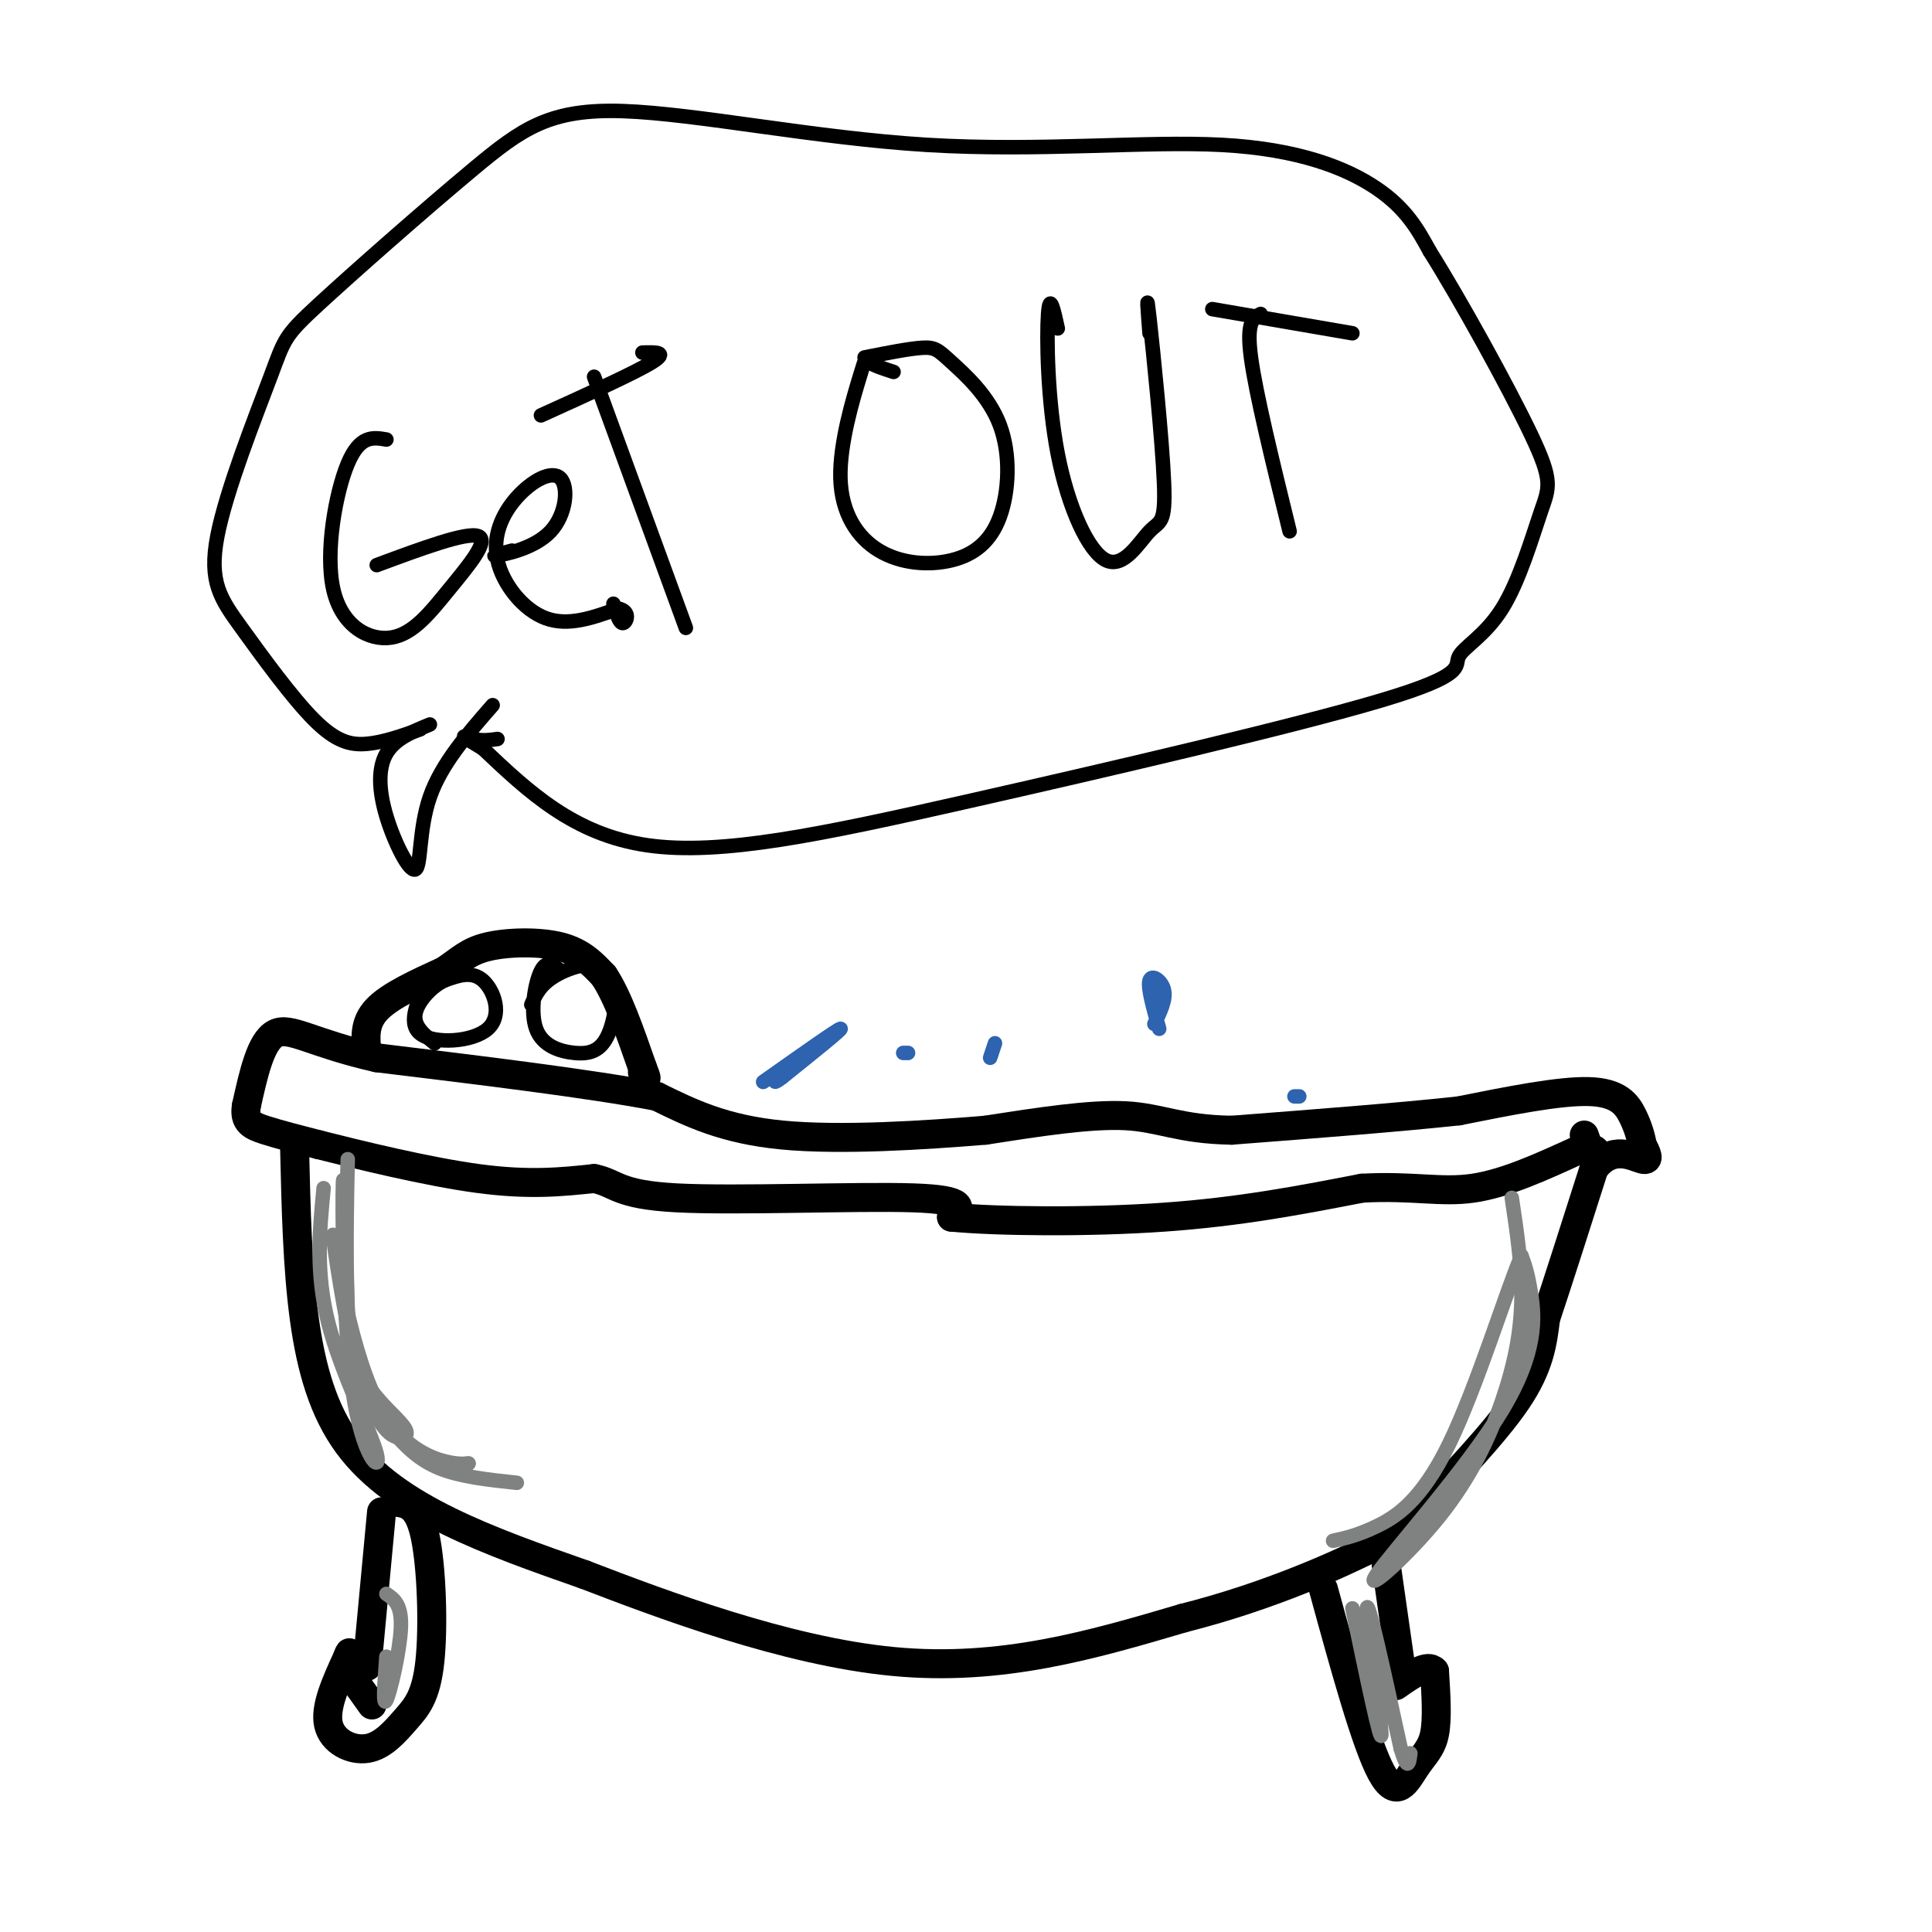 <svg viewBox='0 0 400 400' version='1.1' xmlns='http://www.w3.org/2000/svg' xmlns:xlink='http://www.w3.org/1999/xlink'><g fill='none' stroke='#000000' stroke-width='6' stroke-linecap='round' stroke-linejoin='round'><path d='M61,238c0.286,12.262 0.571,24.524 2,35c1.429,10.476 4.000,19.167 9,26c5.000,6.833 12.429,11.810 21,16c8.571,4.190 18.286,7.595 28,11'/><path d='M121,326c15.911,6.111 41.689,15.889 64,18c22.311,2.111 41.156,-3.444 60,-9'/><path d='M245,335c17.943,-4.525 32.799,-11.337 40,-15c7.201,-3.663 6.746,-4.179 11,-9c4.254,-4.821 13.215,-13.949 18,-21c4.785,-7.051 5.392,-12.026 6,-17'/><path d='M320,273c2.667,-8.000 6.333,-19.500 10,-31'/><path d='M330,242c3.778,-5.133 8.222,-2.467 10,-2c1.778,0.467 0.889,-1.267 0,-3'/><path d='M340,237c-0.238,-1.476 -0.833,-3.667 -2,-6c-1.167,-2.333 -2.905,-4.810 -9,-5c-6.095,-0.190 -16.548,1.905 -27,4'/><path d='M302,230c-12.333,1.333 -29.667,2.667 -47,4'/><path d='M255,234c-10.911,-0.178 -14.689,-2.622 -22,-3c-7.311,-0.378 -18.156,1.311 -29,3'/><path d='M204,234c-12.689,1.044 -29.911,2.156 -42,1c-12.089,-1.156 -19.044,-4.578 -26,-8'/><path d='M136,227c-14.000,-2.667 -36.000,-5.333 -58,-8'/><path d='M78,219c-13.422,-3.022 -17.978,-6.578 -21,-5c-3.022,1.578 -4.511,8.289 -6,15'/><path d='M51,229c-0.533,3.311 1.133,4.089 4,5c2.867,0.911 6.933,1.956 11,3'/><path d='M66,237c7.978,2.022 22.422,5.578 33,7c10.578,1.422 17.289,0.711 24,0'/><path d='M123,244c4.738,0.952 4.583,3.333 17,4c12.417,0.667 37.405,-0.381 49,0c11.595,0.381 9.798,2.190 8,4'/><path d='M197,252c9.200,0.889 28.200,1.111 44,0c15.800,-1.111 28.400,-3.556 41,-6'/><path d='M282,246c10.511,-0.578 16.289,0.978 23,0c6.711,-0.978 14.356,-4.489 22,-8'/><path d='M327,238c4.178,-0.844 3.622,1.044 3,1c-0.622,-0.044 -1.311,-2.022 -2,-4'/><path d='M82,311c2.317,0.325 4.634,0.650 6,7c1.366,6.350 1.780,18.726 1,26c-0.780,7.274 -2.756,9.444 -5,12c-2.244,2.556 -4.758,5.496 -8,6c-3.242,0.504 -7.212,-1.427 -8,-5c-0.788,-3.573 1.606,-8.786 4,-14'/><path d='M72,343c0.667,-2.000 0.333,0.000 0,2'/><path d='M72,346c0.000,0.000 5.000,7.000 5,7'/><path d='M76,345c0.000,0.000 3.000,-32.000 3,-32'/><path d='M274,329c4.399,16.042 8.798,32.083 12,38c3.202,5.917 5.208,1.708 7,-1c1.792,-2.708 3.369,-3.917 4,-7c0.631,-3.083 0.315,-8.042 0,-13'/><path d='M297,346c-1.333,-1.667 -4.667,0.667 -8,3'/><path d='M290,345c0.000,0.000 -3.000,-21.000 -3,-21'/><path d='M76,218c-0.333,-3.083 -0.667,-6.167 2,-9c2.667,-2.833 8.333,-5.417 14,-8'/><path d='M92,201c3.417,-2.298 4.958,-4.042 9,-5c4.042,-0.958 10.583,-1.131 15,0c4.417,1.131 6.708,3.565 9,6'/><path d='M125,202c2.833,4.167 5.417,11.583 8,19'/><path d='M133,221c1.333,3.333 0.667,2.167 0,1'/></g>
<g fill='none' stroke='#000000' stroke-width='3' stroke-linecap='round' stroke-linejoin='round'><path d='M116,201c-1.386,-1.203 -2.772,-2.406 -4,0c-1.228,2.406 -2.300,8.420 -1,12c1.300,3.580 4.970,4.724 8,5c3.030,0.276 5.420,-0.318 7,-4c1.580,-3.682 2.348,-10.453 0,-13c-2.348,-2.547 -7.814,-0.871 -11,1c-3.186,1.871 -4.093,3.935 -5,6'/><path d='M89,202c-2.411,4.887 -4.821,9.774 -2,12c2.821,2.226 10.875,1.792 14,-1c3.125,-2.792 1.321,-7.940 -1,-10c-2.321,-2.060 -5.161,-1.030 -8,0'/><path d='M92,203c-2.756,1.289 -5.644,4.511 -6,7c-0.356,2.489 1.822,4.244 4,6'/><path d='M80,91c-2.753,-0.473 -5.506,-0.945 -8,5c-2.494,5.945 -4.729,18.309 -3,26c1.729,7.691 7.422,10.711 12,10c4.578,-0.711 8.040,-5.153 12,-10c3.960,-4.847 8.417,-10.099 6,-11c-2.417,-0.901 -11.709,2.550 -21,6'/><path d='M106,114c-2.393,0.644 -4.785,1.288 -3,1c1.785,-0.288 7.748,-1.506 11,-5c3.252,-3.494 3.794,-9.262 2,-11c-1.794,-1.738 -5.924,0.555 -9,4c-3.076,3.445 -5.097,8.043 -4,13c1.097,4.957 5.314,10.273 10,12c4.686,1.727 9.843,-0.137 15,-2'/><path d='M128,126c2.644,0.533 1.756,2.867 1,3c-0.756,0.133 -1.378,-1.933 -2,-4'/><path d='M112,86c9.750,-4.417 19.500,-8.833 23,-11c3.500,-2.167 0.750,-2.083 -2,-2'/><path d='M123,78c0.000,0.000 19.000,52.000 19,52'/><path d='M185,77c-2.046,-0.663 -4.092,-1.325 -5,-2c-0.908,-0.675 -0.678,-1.362 -2,3c-1.322,4.362 -4.195,13.772 -4,21c0.195,7.228 3.458,12.274 8,15c4.542,2.726 10.364,3.132 15,2c4.636,-1.132 8.088,-3.800 10,-9c1.912,-5.200 2.286,-12.930 0,-19c-2.286,-6.070 -7.231,-10.480 -10,-13c-2.769,-2.520 -3.363,-3.148 -6,-3c-2.637,0.148 -7.319,1.074 -12,2'/><path d='M219,68c-0.833,-3.838 -1.667,-7.675 -2,-3c-0.333,4.675 -0.167,17.864 2,29c2.167,11.136 6.335,20.219 10,22c3.665,1.781 6.828,-3.739 9,-6c2.172,-2.261 3.354,-1.263 3,-10c-0.354,-8.737 -2.244,-27.211 -3,-34c-0.756,-6.789 -0.378,-1.895 0,3'/><path d='M251,64c0.000,0.000 29.000,5.000 29,5'/><path d='M261,65c-1.500,0.750 -3.000,1.500 -2,9c1.000,7.500 4.500,21.750 8,36'/><path d='M89,150c-3.625,1.486 -7.250,2.973 -9,6c-1.750,3.027 -1.624,7.595 0,13c1.624,5.405 4.745,11.648 6,11c1.255,-0.648 0.644,-8.185 3,-15c2.356,-6.815 7.678,-12.907 13,-19'/><path d='M87,151c-3.796,1.345 -7.591,2.690 -11,3c-3.409,0.310 -6.431,-0.416 -11,-5c-4.569,-4.584 -10.684,-13.025 -15,-19c-4.316,-5.975 -6.832,-9.484 -5,-19c1.832,-9.516 8.011,-25.040 11,-33c2.989,-7.960 2.787,-8.357 10,-15c7.213,-6.643 21.841,-19.532 32,-28c10.159,-8.468 15.849,-12.515 31,-12c15.151,0.515 39.762,5.592 63,7c23.238,1.408 45.103,-0.852 61,0c15.897,0.852 25.828,4.815 32,9c6.172,4.185 8.586,8.593 11,13'/><path d='M296,52c6.249,9.934 16.372,28.268 21,38c4.628,9.732 3.760,10.863 2,16c-1.760,5.137 -4.413,14.282 -8,20c-3.587,5.718 -8.108,8.010 -9,10c-0.892,1.990 1.843,3.678 -16,9c-17.843,5.322 -56.265,14.279 -86,21c-29.735,6.721 -50.781,11.206 -66,9c-15.219,-2.206 -24.609,-11.103 -34,-20'/><path d='M100,155c-5.956,-3.556 -3.844,-2.444 -2,-2c1.844,0.444 3.422,0.222 5,0'/></g>
<g fill='none' stroke='#808282' stroke-width='3' stroke-linecap='round' stroke-linejoin='round'><path d='M67,246c-0.844,8.770 -1.687,17.541 1,28c2.687,10.459 8.906,22.608 10,27c1.094,4.392 -2.936,1.029 -5,-13c-2.064,-14.029 -2.161,-38.722 -2,-43c0.161,-4.278 0.581,11.861 1,28'/><path d='M72,273c0.831,7.283 2.407,11.491 5,15c2.593,3.509 6.202,6.320 7,8c0.798,1.680 -1.215,2.228 -3,1c-1.785,-1.228 -3.343,-4.234 -5,-7c-1.657,-2.766 -3.413,-5.294 -4,-17c-0.587,-11.706 -0.005,-32.590 0,-33c0.005,-0.410 -0.566,19.653 0,31c0.566,11.347 2.268,13.978 5,18c2.732,4.022 6.495,9.435 10,12c3.505,2.565 6.753,2.283 10,2'/><path d='M97,303c-1.885,0.311 -11.598,0.089 -18,-11c-6.402,-11.089 -9.495,-33.046 -10,-36c-0.505,-2.954 1.576,13.095 4,23c2.424,9.905 5.191,13.667 8,17c2.809,3.333 5.660,6.238 10,8c4.340,1.762 10.170,2.381 16,3'/><path d='M313,248c1.062,7.067 2.125,14.134 2,21c-0.125,6.866 -1.437,13.531 -4,21c-2.563,7.469 -6.377,15.742 -13,24c-6.623,8.258 -16.053,16.502 -13,12c3.053,-4.502 18.591,-21.751 26,-34c7.409,-12.249 6.688,-19.500 6,-24c-0.688,-4.500 -1.344,-6.250 -2,-8'/><path d='M315,260c-2.917,6.607 -9.208,27.125 -15,39c-5.792,11.875 -11.083,15.107 -15,17c-3.917,1.893 -6.458,2.446 -9,3'/><path d='M280,333c3.022,14.511 6.044,29.022 6,26c-0.044,-3.022 -3.156,-23.578 -3,-26c0.156,-2.422 3.578,13.289 7,29'/><path d='M290,362c1.500,5.000 1.750,3.000 2,1'/><path d='M80,330c1.600,1.089 3.200,2.178 3,7c-0.200,4.822 -2.200,13.378 -3,15c-0.800,1.622 -0.400,-3.689 0,-9'/></g>
<g fill='none' stroke='#2d63af' stroke-width='3' stroke-linecap='round' stroke-linejoin='round'><path d='M158,224c7.667,-5.417 15.333,-10.833 16,-11c0.667,-0.167 -5.667,4.917 -12,10'/><path d='M162,223c-2.167,1.667 -1.583,0.833 -1,0'/><path d='M205,219c0.000,0.000 1.000,-3.000 1,-3'/><path d='M188,218c0.000,0.000 -1.000,0.000 -1,0'/><path d='M240,213c-1.222,-4.289 -2.444,-8.578 -2,-10c0.444,-1.422 2.556,0.022 3,2c0.444,1.978 -0.778,4.489 -2,7'/><path d='M269,227c0.000,0.000 -1.000,0.000 -1,0'/></g>
</svg>